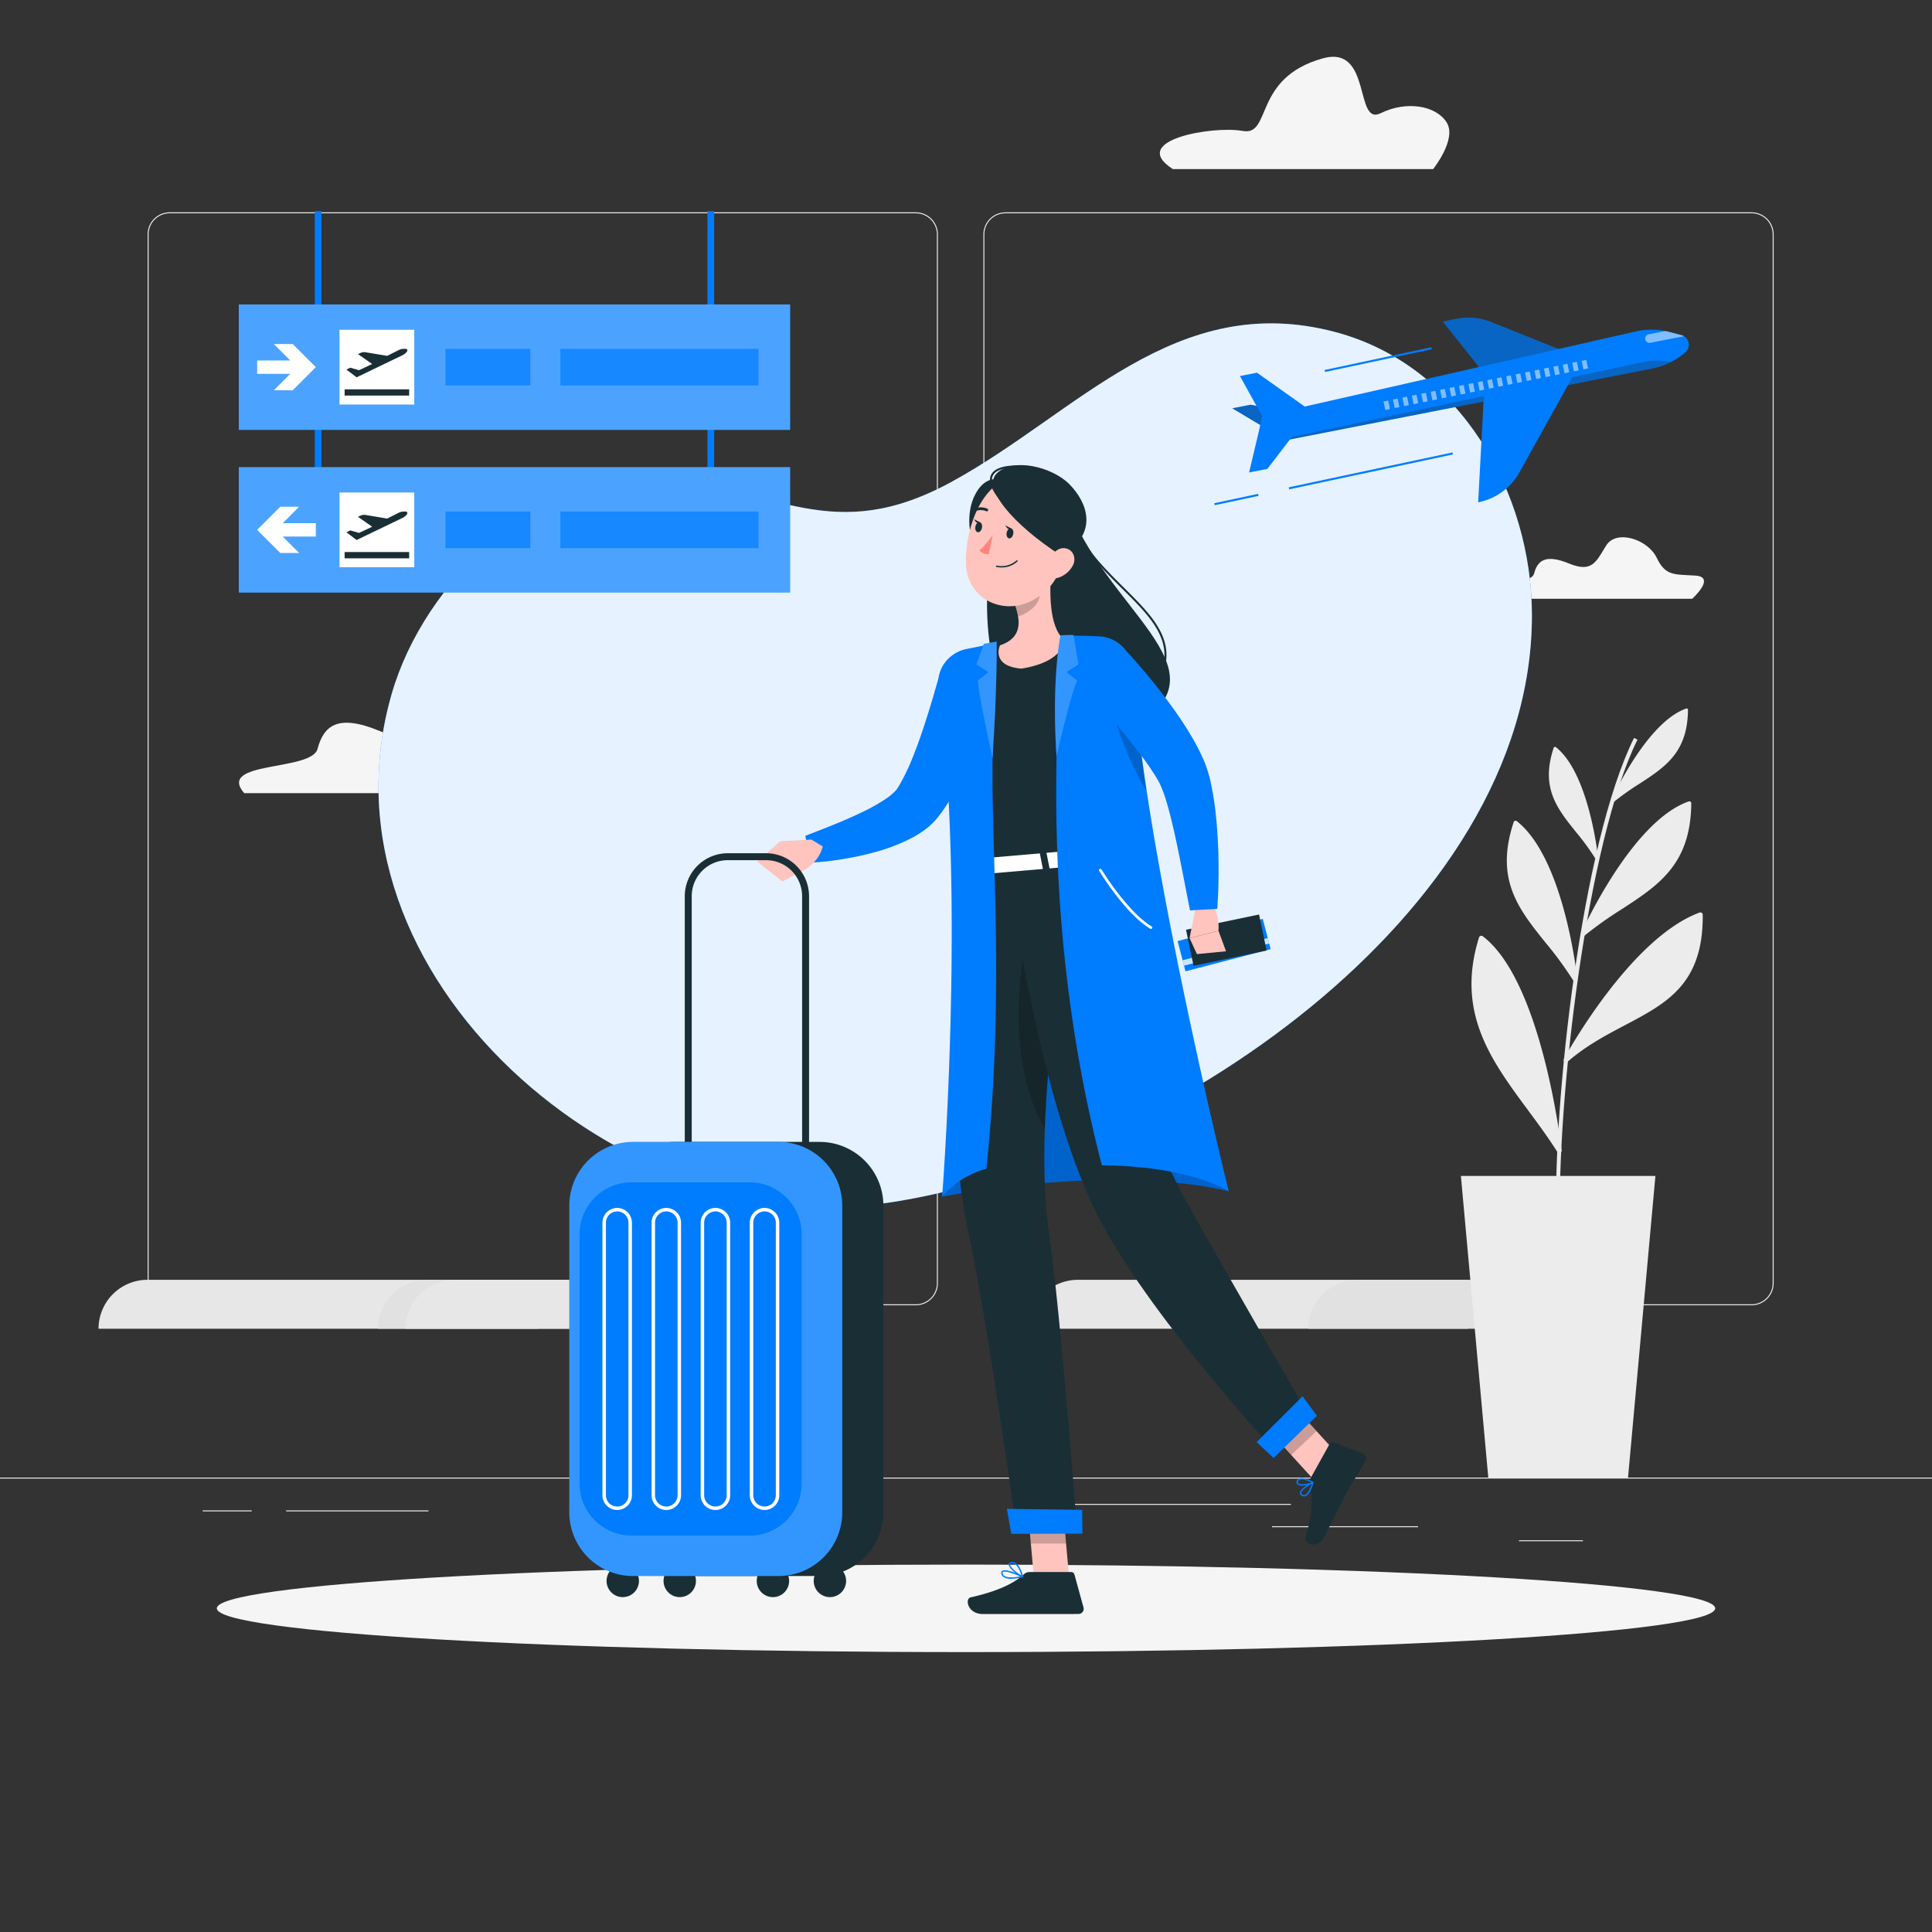 <svg xmlns="http://www.w3.org/2000/svg" xmlns:xlink="http://www.w3.org/1999/xlink" width="604" height="604" viewBox="0 0 604 604"><rect x="0" y="0" width="604" height="604" fill="#333333" stroke="none"/><defs><style>.a{fill:#ececec;}.b{clip-path:url(#a);}.c{fill:#e7e7e7;}.d{fill:#e1e1e1;}.e{fill:#f5f5f5;}.f{fill:#007cff;}.g{opacity:0.9;clip-path:url(#c);}.h{fill:#fff;}.i,.m,.p,.q,.r{opacity:0.3;}.i{clip-path:url(#f);}.j,.k,.n,.o{opacity:0.7;}.j{clip-path:url(#h);}.k{clip-path:url(#i);}.l{fill:#1a2e35;}.m{clip-path:url(#k);}.n{clip-path:url(#l);}.o{clip-path:url(#m);}.p{clip-path:url(#o);}.q{clip-path:url(#p);}.r{clip-path:url(#q);}.s,.t{opacity:0.5;}.s{clip-path:url(#r);}.t{clip-path:url(#s);}.ab,.ad,.ae,.af,.u,.w,.x,.y,.z{opacity:0.2;}.u{clip-path:url(#u);}.v{fill:#ffc4be;}.w{clip-path:url(#v);}.x{clip-path:url(#w);}.y{clip-path:url(#x);}.z{clip-path:url(#y);}.aa{fill:#ff857f;}.ab{clip-path:url(#z);}.ac{opacity:0.8;clip-path:url(#aa);}.ad{clip-path:url(#ab);}.ae{clip-path:url(#ac);}.af{clip-path:url(#ad);}</style><clipPath id="a"><path d="M0-666.665H604v604H0Z" transform="translate(0 666.665)"/></clipPath><clipPath id="c"><path d="M130.606-555.083H491.2v276.072h-360.6Z" transform="translate(-130.606 555.083)"/></clipPath><clipPath id="f"><path d="M82.4-561.613H254.758V-522.4H82.4Z" transform="translate(-82.396 561.613)"/></clipPath><clipPath id="h"><path d="M193.349-546.295h61.958v11.454H193.349Z" transform="translate(-193.349 546.295)"/></clipPath><clipPath id="i"><path d="M153.714-546.295H180.25v11.454H153.714Z" transform="translate(-153.714 546.295)"/></clipPath><clipPath id="k"><path d="M82.4-505.468H254.758v39.21H82.4Z" transform="translate(-82.396 505.468)"/></clipPath><clipPath id="l"><path d="M193.349-490.149h61.958V-478.7H193.349Z" transform="translate(-193.349 490.149)"/></clipPath><clipPath id="m"><path d="M153.714-490.149H180.25V-478.7H153.714Z" transform="translate(-153.714 490.149)"/></clipPath><clipPath id="o"><path d="M425.208-527.011h20.936v6.99H425.208Z" transform="translate(-425.208 527.011)"/></clipPath><clipPath id="p"><path d="M497.848-557.059H536.08v16.221H497.848Z" transform="translate(-497.848 557.059)"/></clipPath><clipPath id="q"><path d="M437.468-542.216H563.542v25.756H437.468Z" transform="translate(-437.468 542.216)"/></clipPath><clipPath id="r"><path d="M477.4-542.483h63.947v15.665H477.4Z" transform="translate(-477.402 542.483)"/></clipPath><clipPath id="s"><path d="M567.689-552.431h12.14v3.7h-12.14Z" transform="translate(-567.689 552.431)"/></clipPath><clipPath id="u"><path d="M325.1-355.123h89.589v91.856H325.1Z" transform="translate(-325.103 355.123)"/></clipPath><clipPath id="v"><path d="M354.431-149.49h12.177V-135.5H354.431Z" transform="translate(-354.431 149.49)"/></clipPath><clipPath id="w"><path d="M435.792-183.545h16.769v17.151H435.792Z" transform="translate(-435.792 183.545)"/></clipPath><clipPath id="x"><path d="M350.264-465.447h7.629v10.373h-7.629Z" transform="translate(-350.264 465.447)"/></clipPath><clipPath id="y"><path d="M351.548-352.294h13.528V-284.1H351.548Z" transform="translate(-351.548 352.294)"/></clipPath><clipPath id="z"><path d="M382.674-425.9h11.78v29.113h-11.78Z" transform="translate(-382.674 425.904)"/></clipPath><clipPath id="aa"><path d="M408.078-342.975h27.06v8.631h-27.06Z" transform="translate(-408.078 342.975)"/></clipPath><clipPath id="ab"><path d="M364.031-447.578h7.359v38.1h-7.359Z" transform="translate(-364.031 447.578)"/></clipPath><clipPath id="ac"><path d="M336.932-445.272h6.331v36.491h-6.331Z" transform="translate(-336.932 445.272)"/></clipPath><clipPath id="ad"><path d="M196.452-272.63h85.322v135.712H196.452Z" transform="translate(-196.452 272.63)"/></clipPath></defs><g transform="translate(0 666.665)"><path class="a" d="M0-156.5H604v-.3H0Z" transform="translate(0 -47.926)"/><path class="a" d="M524.14-134.871h20.006v-.3H524.14Z" transform="translate(-49.268 -49.959)"/><path class="a" d="M438.923-139.716h45.671v-.3H438.923Z" transform="translate(-41.258 -49.504)"/><path class="a" d="M353.332-147.42h83.45v-.3h-83.45Z" transform="translate(-33.212 -48.779)"/><path class="a" d="M69.945-145.179H85.278v-.3H69.945Z" transform="translate(-6.575 -48.99)"/><path class="a" d="M98.741-145.179h44.494v-.3H98.741Z" transform="translate(-9.281 -48.99)"/><path class="a" d="M203.11-139.55h71.911v-.3H203.11Z" transform="translate(-19.092 -49.519)"/><g transform="translate(0 -666.665)"><g class="b"><g transform="translate(46.154 66.383)"><path class="a" d="M-.715-.031A6.6,6.6,0,0,0-7.309,6.562V334.451a6.6,6.6,0,0,0,6.593,6.593H232.548a6.6,6.6,0,0,0,6.592-6.593V6.562a6.6,6.6,0,0,0-6.592-6.593ZM232.548,341.346H-.715a6.9,6.9,0,0,1-6.9-6.9V6.562a6.9,6.9,0,0,1,6.9-6.9H232.548a6.9,6.9,0,0,1,6.894,6.9V334.451a6.9,6.9,0,0,1-6.894,6.9" transform="translate(7.611 0.333)"/></g><g transform="translate(307.442 66.383)"><path class="a" d="M-.715-.031A6.6,6.6,0,0,0-7.307,6.562V334.451a6.6,6.6,0,0,0,6.592,6.593H232.548a6.6,6.6,0,0,0,6.593-6.593V6.562a6.6,6.6,0,0,0-6.593-6.593ZM232.548,341.346H-.715a6.9,6.9,0,0,1-6.894-6.9V6.562A6.9,6.9,0,0,1-.715-.333H232.548a6.9,6.9,0,0,1,6.9,6.9V334.451a6.9,6.9,0,0,1-6.9,6.9" transform="translate(7.609 0.333)"/></g><g transform="translate(30.804 400.109)"><path class="c" d="M-14.246-1.588h-137.31a15.3,15.3,0,0,1,15.3-15.3H-14.246Z" transform="translate(151.556 16.889)"/></g><g transform="translate(118.183 400.109)"><path class="d" d="M-6.225-1.588h-60a15.3,15.3,0,0,1,15.3-15.3h44.7Z" transform="translate(66.223 16.889)"/></g><g transform="translate(126.743 400.109)"><path class="c" d="M-14.246-1.588h-137.31a15.3,15.3,0,0,1,15.3-15.3H-14.246Z" transform="translate(151.556 16.889)"/></g><g transform="translate(214.122 400.109)"><path class="d" d="M-6.225-1.588h-60a15.3,15.3,0,0,1,15.3-15.3h44.7Z" transform="translate(66.223 16.889)"/></g><g transform="translate(321.678 400.109)"><path class="c" d="M-14.246-1.588h-137.31a15.3,15.3,0,0,1,15.3-15.3H-14.246Z" transform="translate(151.556 16.889)"/></g><g transform="translate(409.057 400.109)"><path class="d" d="M-6.225-1.588h-60a15.3,15.3,0,0,1,15.3-15.3h44.7Z" transform="translate(66.223 16.889)"/></g><g transform="translate(456.72 367.635)"><path class="a" d="M-6.309,0H-67.12l8.561,94.3h43.69Z" transform="translate(67.12)"/></g><g transform="translate(486.43 230.7)"><path class="a" d="M-.01-15.838C-1.127-54.849,8-135.632,24.315-168.494l1.081.538C9.735-136.4.071-55.21,1.2-15.872Z" transform="translate(0.101 168.494)"/></g><g transform="translate(471.698 257.181)"><path class="a" d="M-2.164-5.121S-6.154-42.89-20.919-54.48c-7.92,23.846,8.294,32.069,18.754,49.359" transform="translate(23.025 54.48)"/></g><g transform="translate(471.08 256.577)"><path class="a" d="M-.314-.17C-5.547,16.565,1.544,25.4,9.733,35.605c2.5,3.12,5.078,6.329,7.458,9.929-1.22-8.641-5.879-35.7-17.505-45.7M18.137,48.763a.6.6,0,0,1-.516-.291,111.257,111.257,0,0,0-8.829-12.11C.244,25.712-7.136,16.515-1.19-1.391a.606.606,0,0,1,.4-.388.606.606,0,0,1,.547.1c14.8,11.613,18.818,48.217,18.981,49.77a.6.6,0,0,1-.407.637.594.594,0,0,1-.193.031" transform="translate(3.341 1.804)"/></g><g transform="translate(494.754 251.12)"><path class="a" d="M0-4.265S15.663-39.189,33.383-45.377C33.162-20.252,15.491-17.242,0-4.265" transform="translate(0 45.377)"/></g><g transform="translate(494.15 250.515)"><path class="a" d="M-3.462-.154c-14.275,5.733-27.255,30.3-31.079,38.1,3.3-2.563,6.634-4.737,9.881-6.851,11.114-7.237,20.737-13.5,21.2-31.25M-36.225,40.685a.611.611,0,0,1-.365-.122.605.605,0,0,1-.186-.73C-36.132,38.4-20.8,4.6-3.041-1.6a.6.6,0,0,1,.551.08.607.607,0,0,1,.252.5C-2.406,18.046-12.414,24.563-24,32.108a118.788,118.788,0,0,0-11.836,8.435.6.6,0,0,1-.388.141" transform="translate(36.829 1.636)"/></g><g transform="translate(460.793 293.285)"><path class="a" d="M-2.768-6.891S-8.82-59.444-27.149-73.314c-9.178,29.368,11.2,45.48,24.381,66.423" transform="translate(29.449 73.314)"/></g><g transform="translate(460.032 292.546)"><path class="a" d="M-.358-.207C-6.809,21.9,3.836,36.288,15.1,51.507c2.466,3.333,5,6.755,7.364,10.291C20.812,50.381,14.3,12.119-.358-.207M23.629,65.7A.741.741,0,0,1,23,65.351c-2.817-4.477-6.01-8.792-9.1-12.964C2.241,36.621-8.776,21.73-1.457-1.687a.735.735,0,0,1,.48-.483A.74.74,0,0,1-.3-2.057c18.369,13.9,24.42,64.769,24.669,66.929a.74.74,0,0,1-.489.782.761.761,0,0,1-.246.042" transform="translate(3.814 2.206)"/></g><g transform="translate(489.587 285.987)"><path class="a" d="M0-4.709S20.436-42.137,42-50.1C42.272-19.331,18.685-20.934,0-4.709" transform="translate(0 50.099)"/></g><g transform="translate(488.847 285.247)"><path class="a" d="M-4.357-.189c-16.858,6.958-33.067,31.975-38.6,41.207A106.7,106.7,0,0,1-27.9,31.949C-15.39,25.356-4.559,19.645-4.357-.189M-45.615,44.857a.734.734,0,0,1-.464-.164.741.741,0,0,1-.186-.93C-45.426,42.224-25.448,6-3.873-1.966a.738.738,0,0,1,.675.085.738.738,0,0,1,.32.6c.192,21.61-11.172,27.6-24.329,34.537-5.975,3.149-12.154,6.407-17.924,11.418a.743.743,0,0,1-.484.181" transform="translate(46.355 2.012)"/></g><g transform="translate(484.659 233.903)"><path class="a" d="M-1.51-3.572S-4.293-29.921-14.594-38.005C-20.118-21.37-8.807-15.634-1.51-3.572" transform="translate(16.063 38.005)"/></g><g transform="translate(484.228 233.481)"><path class="a" d="M-.219-.118C-3.87,11.556,1.077,17.72,6.79,24.839c1.747,2.176,3.543,4.414,5.2,6.925C11.142,25.736,7.891,6.859-.219-.118M12.653,34.017a.424.424,0,0,1-.361-.2,77.45,77.45,0,0,0-6.16-8.449C.171,17.936-4.979,11.521-.83-.97a.422.422,0,0,1,.279-.271.418.418,0,0,1,.382.071c10.32,8.1,13.127,33.638,13.241,34.722a.42.42,0,0,1-.284.443.432.432,0,0,1-.134.022" transform="translate(2.331 1.259)"/></g><g transform="translate(504.004 221.912)"><path class="a" d="M0-2.976s10.926-24.363,23.288-28.68C23.133-14.129,10.807-12.028,0-2.976" transform="translate(0 31.656)"/></g><g transform="translate(503.582 221.491)"><path class="a" d="M-2.415-.107c-9.959,4-19.014,21.14-21.681,26.578,2.3-1.787,4.628-3.3,6.893-4.779,7.753-5.048,14.465-9.42,14.788-21.8M-25.272,28.382a.419.419,0,0,1-.254-.085.42.42,0,0,1-.13-.509c.449-1,11.144-24.578,23.533-28.906a.429.429,0,0,1,.385.054.425.425,0,0,1,.175.347c-.117,13.3-7.1,17.851-15.181,23.115A82.886,82.886,0,0,0-25,28.284a.421.421,0,0,1-.271.1" transform="translate(25.693 1.14)"/></g><g transform="translate(74.738 213.982)"><path class="e" d="M-11.8-2.2C-23.287-3-28.254-1.662-33.22-12S-55.5-27.866-61.142-18.858-68.793-3.584-81.814-8.932s-17.315-1.456-19.2,5.659-31.68,3.684-22.954,13.856H-13.622S-.318-1.393-11.8-2.2" transform="translate(125.56 23.39)"/></g><g transform="translate(465.709 167.962)"><path class="e" d="M-6.678-1.244c-6.5-.455-9.308.3-12.119-5.544s-12.607-8.978-15.8-3.883-4.328,8.642-11.7,5.617-9.8-.824-10.86,3.2S-75.073.233-70.138,5.988H-7.707S-.18-.789-6.678-1.244" transform="translate(71.04 13.234)"/></g><g transform="translate(362.602 17.753)"><path class="e" d="M-9.306-2.133c-3.223-5.237-12.436-6.983-20.681-2.91s-2.629-21.444-18.04-17.167C-70.044-16.1-63.912,2.16-73.086.484S-109.148,3.3-94.931,12.415h81.362S-6.084,3.1-9.306-2.133" transform="translate(99 22.696)"/></g></g></g><g transform="translate(0 -666.665)"><g class="b"><g transform="translate(118.329 101.093)"><path class="f" d="M-18.6-5.134c39.14-21.408,69.942-60.151,120.045-46.719,38.811,10.4,61.313,50.2,61.279,88.6-.083,94.13-117.427,171.037-200.933,183.5-82.165,12.259-181.222-70.2-155.526-159.072,10.193-35.252,45.9-69.481,84.457-66.979,35.442,2.3,53.083,21.241,90.677.679" transform="translate(197.874 54.618)"/></g><g transform="translate(118.329 101.094)"><g class="g"><g transform="translate(0 0)"><path class="h" d="M-18.6-5.134c39.14-21.408,69.942-60.151,120.045-46.719,38.811,10.4,61.313,50.2,61.279,88.6-.083,94.13-117.427,171.037-200.933,183.5-82.165,12.259-181.222-70.2-155.526-159.072,10.193-35.252,45.9-69.481,84.457-66.979,35.442,2.3,53.083,21.241,90.677.679" transform="translate(197.874 54.618)"/></g></g></g></g></g><g transform="translate(0 -666.665)"><g class="b"><g transform="translate(67.782 489.137)"><path class="e" d="M-48.6-1.419c0,7.555-104.863,13.679-234.218,13.679S-517.036,6.136-517.036-1.419-412.173-15.1-282.818-15.1-48.6-8.973-48.6-1.419" transform="translate(517.036 15.097)"/></g></g></g><path class="f" d="M108.618-581.046h2.09v-85.62h-2.09Z" transform="translate(-10.21 66.013)"/><path class="f" d="M244.113-581.046H246.2v-85.62h-2.089Z" transform="translate(-22.946 66.013)"/><path class="f" d="M254.758-522.4H82.4v-39.211H254.758Z" transform="translate(-7.745 -9.875)"/><g transform="translate(0 -666.665)"><g class="b"><g transform="translate(74.651 95.177)"><g class="i"><path class="h" d="M254.758-522.4H82.4v-39.211H254.758Z" transform="translate(-82.396 561.613)"/></g></g></g></g><g transform="translate(80.397 -559.109)"><path class="h" d="M-1.6-.443-5.869-4.716h-5.9L-6.633.424H-16.987V4.6H-6.629l-5.145,5.138h5.9L-1.6,5.461,1.351,2.5Z" transform="translate(16.987 4.716)"/></g><g transform="translate(0 -666.665)"><g class="b"><g transform="translate(175.174 109.056)"><g class="j"><path class="f" d="M255.307-534.84H193.349v-11.453h61.958Z" transform="translate(-193.349 546.294)"/></g></g><g transform="translate(139.265 109.056)"><g class="k"><path class="f" d="M180.25-534.84H153.714v-11.453H180.25Z" transform="translate(-153.714 546.294)"/></g></g></g></g><path class="h" d="M140.524-529.5H117.153v-23.371h23.371Z" transform="translate(-11.012 -10.696)"/><g transform="translate(0 -666.665)"><g class="b"><g transform="translate(108.297 109.057)"><path class="l" d="M-1.927,0H-2.51c-.072,0-.146,0-.219.006h-.019A3.642,3.642,0,0,0-4.136.38L-7.751,2.194l-6.794-1.132a3.008,3.008,0,0,0-1.684.273l-.644.31,4.429,3.1-4.118,1.935-2.725-.786-1.213.585,3.194,2.42L-10.6,5.668l3.847-1.852,3.822-1.839a3.66,3.66,0,0,0,.794-.521l.046-.04h0A3.6,3.6,0,0,0-1.521.775.5.5,0,0,0-1.927,0" transform="translate(20.5 0.001)"/></g><path class="l" d="M139.093-530.362H118.917v-1.963h20.176Z" transform="translate(-11.178 654.037)"/><path class="f" d="M254.758-466.258H82.4v-39.21H254.758Z" transform="translate(-7.745 651.513)"/><g transform="translate(74.651 146.045)"><g class="m"><path class="h" d="M254.758-466.258H82.4v-39.21H254.758Z" transform="translate(-82.396 505.468)"/></g></g><g transform="translate(80.397 158.423)"><path class="h" d="M-.306-.443,3.967-4.716h5.9L4.732.424H15.085V4.6H4.727L9.872,9.734h-5.9L-.306,5.461-3.252,2.5Z" transform="translate(3.252 4.716)"/></g><g transform="translate(175.174 159.923)"><g class="n"><path class="f" d="M255.307-478.7H193.349v-11.453h61.958Z" transform="translate(-193.349 490.149)"/></g></g><g transform="translate(139.265 159.923)"><g class="o"><path class="f" d="M180.25-478.7H153.714v-11.453H180.25Z" transform="translate(-153.714 490.149)"/></g></g><path class="h" d="M140.524-473.356H117.153v-23.371h23.371Z" transform="translate(-11.012 650.691)"/><g transform="translate(108.297 159.924)"><path class="l" d="M-1.927,0H-2.51c-.072,0-.146,0-.219.006h-.019A3.642,3.642,0,0,0-4.136.38L-7.751,2.194l-6.794-1.132a3.008,3.008,0,0,0-1.684.273l-.644.31,4.429,3.1-4.118,1.935-2.725-.786-1.213.585,3.194,2.42L-10.6,5.668l3.847-1.852,3.822-1.839a3.66,3.66,0,0,0,.794-.521l.046-.04h0A3.6,3.6,0,0,0-1.521.775.5.5,0,0,0-1.927,0" transform="translate(20.5 0.001)"/></g><path class="l" d="M139.093-474.219H118.917v-1.963h20.176Z" transform="translate(-11.178 648.76)"/></g></g><g transform="translate(385.24 -540.138)"><path class="f" d="M-1.019-.725l-9.822-5.87,5.716-1.12L10.093-4.7Z" transform="translate(10.841 7.715)"/></g><g transform="translate(0 -666.665)"><g class="b"><g transform="translate(385.24 126.527)"><g class="p"><g transform="translate(0.001 0)"><path class="l" d="M-1.019-.725l-9.822-5.87,5.716-1.12L10.093-4.7Z" transform="translate(10.841 7.715)"/></g></g></g><g transform="translate(451.052 99.304)"><path class="f" d="M-1.24-1.683l-11.956-15,4.421-.866A18.954,18.954,0,0,1,1.919-16.543L25.036-7.27Z" transform="translate(13.196 17.904)"/></g><g transform="translate(451.051 99.304)"><g class="q"><g transform="translate(0.001 0)"><path class="l" d="M-1.24-1.683l-11.956-15,4.421-.866A18.954,18.954,0,0,1,1.919-16.543L25.036-7.27Z" transform="translate(13.196 17.904)"/></g></g></g><g transform="translate(393.478 103.08)"><path class="f" d="M-13.713-.175l-3.549-.935a22.717,22.717,0,0,0-10.523-.25L-144.78,25.172l-1.108,5.043,4.566,3.257,118.37-23.179a22.716,22.716,0,0,0,10.481-5.1,3.114,3.114,0,0,0-1.242-5.37" transform="translate(145.888 1.859)"/></g><g transform="translate(402.899 141.444)"><path class="f" d="M-.014-1.2l-.132-.622L51.068-12.729l.132.622Z" transform="translate(0.145 12.729)"/></g><g transform="translate(414.113 108.558)"><path class="f" d="M-.014-.8l-.132-.622L33.235-8.536l.133.621Z" transform="translate(0.145 8.536)"/></g><g transform="translate(379.61 154.393)"><path class="f" d="M-.014-.368-.145-.99,13.576-3.913l.133.622Z" transform="translate(0.145 3.913)"/></g><g transform="translate(396.347 112.751)"><g class="r"><g transform="translate(0.001 0.001)"><path class="l" d="M-12.152-.052-127.779,24.579a4.9,4.9,0,0,0-1.5.581,5.239,5.239,0,0,0,1.7-.056L-9.219,1.928A22.776,22.776,0,0,0-3.643.063l.436-.215a22.643,22.643,0,0,0-8.945.1" transform="translate(129.281 0.549)"/></g></g></g><g transform="translate(390.507 132.996)"><path class="f" d="M-.308-.224-3.28,12.326l5.716-1.12L12.842-2.383Z" transform="translate(3.28 2.383)"/></g><g transform="translate(387.645 116.516)"><path class="f" d="M-.72-1.41-7.661-13.962l5.335-1.044L13.041-4.1Z" transform="translate(7.661 15.005)"/></g><g transform="translate(462.119 115.135)"><path class="f" d="M-.2-.59-2.127,35.626A18.948,18.948,0,0,0,10.8,26.232L28.855-6.28Z" transform="translate(2.127 6.28)"/></g><g transform="translate(432.527 112.51)"><g class="s"><g transform="translate(0 12.698)"><path class="h" d="M-.152,0-1.613.3l.547,2.668L.4,2.667Z" transform="translate(1.613)"/></g><g transform="translate(2.951 12.093)"><path class="h" d="M-.152,0l-1.46.3.546,2.668L.4,2.667Z" transform="translate(1.612)"/></g><g transform="translate(5.899 11.489)"><path class="h" d="M-.152,0-1.613.3l.547,2.668L.4,2.667Z" transform="translate(1.613)"/></g><g transform="translate(8.848 10.884)"><path class="h" d="M-.152,0-1.613.3l.547,2.668L.4,2.667Z" transform="translate(1.613)"/></g><g transform="translate(11.799 10.28)"><path class="h" d="M-.152,0l-1.46.3.546,2.668L.4,2.667Z" transform="translate(1.612)"/></g><g transform="translate(14.748 9.675)"><path class="h" d="M-.152,0-1.613.3l.547,2.668L.4,2.667Z" transform="translate(1.613)"/></g><g transform="translate(17.697 9.07)"><path class="h" d="M-.152,0-1.613.3l.547,2.668L.4,2.667Z" transform="translate(1.613)"/></g><g transform="translate(20.647 8.466)"><path class="h" d="M-.152,0l-1.46.3.546,2.667L.4,2.667Z" transform="translate(1.612)"/></g><g transform="translate(23.596 7.861)"><path class="h" d="M-.152,0-1.613.3l.547,2.667L.4,2.667Z" transform="translate(1.613)"/></g><g transform="translate(26.545 7.256)"><path class="h" d="M-.152,0-1.613.3l.547,2.667L.4,2.667Z" transform="translate(1.613)"/></g><g transform="translate(29.494 6.651)"><path class="h" d="M-.152,0-1.613.3l.547,2.668L.4,2.667Z" transform="translate(1.613)"/></g><g transform="translate(32.444 6.047)"><path class="h" d="M-.152,0-1.613.3l.547,2.668L.4,2.667Z" transform="translate(1.613)"/></g><g transform="translate(35.393 5.442)"><path class="h" d="M-.152,0-1.613.3l.547,2.668L.4,2.667Z" transform="translate(1.613)"/></g><g transform="translate(38.342 4.838)"><path class="h" d="M-.152,0-1.613.3l.547,2.668L.4,2.667Z" transform="translate(1.613)"/></g><g transform="translate(41.292 4.233)"><path class="h" d="M-.152,0-1.613.3l.547,2.668L.4,2.667Z" transform="translate(1.613)"/></g><g transform="translate(44.241 3.628)"><path class="h" d="M-.152,0-1.613.3l.547,2.667L.4,2.667Z" transform="translate(1.613)"/></g><g transform="translate(47.191 3.024)"><path class="h" d="M-.152,0-1.613.3l.547,2.667L.4,2.667Z" transform="translate(1.613)"/></g><g transform="translate(50.14 2.419)"><path class="h" d="M-.152,0-1.613.3l.547,2.667L.4,2.667Z" transform="translate(1.613)"/></g><g transform="translate(53.09 1.814)"><path class="h" d="M-.152,0-1.613.3l.547,2.668L.4,2.667Z" transform="translate(1.613)"/></g><g transform="translate(56.039 1.209)"><path class="h" d="M-.152,0-1.613.3l.547,2.668L.4,2.667Z" transform="translate(1.613)"/></g><g transform="translate(58.989 0.605)"><path class="h" d="M-.152,0l-1.46.3.546,2.668L.4,2.667Z" transform="translate(1.612)"/></g><g transform="translate(61.938 0)"><path class="h" d="M-.152,0-1.613.3l.547,2.668L.4,2.667Z" transform="translate(1.613)"/></g></g></g><g transform="translate(514.328 103.497)"><g class="t"><g transform="translate(0.001 -0.001)"><path class="h" d="M-1.175-.132l-3.554-.937c-.476-.123-.958-.238-1.447-.333L-11.413-.377A1.348,1.348,0,0,0-12.475,1.2a1.355,1.355,0,0,0,1.581,1.071L-.361.212a3,3,0,0,0-.814-.344" transform="translate(12.5 1.403)"/></g></g></g></g></g><g transform="translate(0 -666.665)"><g class="b"><g transform="translate(308.58 156.963)"><path class="l" d="M-2.833-.621C11.94,31.306,48.153,48.679,10.4,66.323s-41.48-30.687-40.38-45.41S-10.815-17.874-2.833-.621" transform="translate(30.136 6.607)"/></g><g transform="translate(310.956 156.93)"><path class="l" d="M-5.5-5.333a.3.3,0,0,1-.064-.007.308.308,0,0,1-.237-.365C-3.852-14.888-10.7-21.682-18.621-29.55c-5.907-5.865-12.6-12.511-16.135-21.051-1.732-4.186-4.071-6-6.942-5.413-7.719,1.6-16.4,19.321-16.244,29.681a.309.309,0,0,1-.3.313.313.313,0,0,1-.313-.3c-.162-10.562,8.786-28.649,16.736-30.293,2.2-.458,5.316.178,7.636,5.781,3.486,8.425,10.134,15.025,16,20.848C-10.135-21.993-3.18-15.088-5.2-5.577a.307.307,0,0,1-.3.244" transform="translate(58.561 56.736)"/></g><g transform="translate(303.022 149.774)"><path class="l" d="M-.439-2.516C3.276,0,9.653-9.7,12.719-22.408c-7.67-6.321-12.329-5.339-15.4.19C-6.259-15.772-4.691-5.4-.439-2.516" transform="translate(4.665 26.768)"/></g><g transform="translate(294.545 282.257)"><path class="f" d="M0-9.53s51.839-10.559,89.589-1.718c-11.08-16.6-58.055-90.139-58.055-90.139L9.2-74.831Z" transform="translate(0 101.386)"/></g><g transform="translate(294.544 282.258)"><g class="u"><g transform="translate(0.001 0)"><path d="M0-9.53s51.839-10.559,89.589-1.718c-11.08-16.6-58.055-90.139-58.055-90.139L9.2-74.831Z" transform="translate(0 101.386)"/></g></g></g><g transform="translate(251.763 210.142)"><path class="f" d="M-6.113-.423c-.806,3.548-1.712,6.766-2.741,10.1q-1.531,4.952-3.407,9.84c-1.266,3.26-2.621,6.515-4.229,9.746a66.728,66.728,0,0,1-5.674,9.7q-.422.605-.9,1.216c-.323.413-.575.768-1.084,1.34a15.648,15.648,0,0,1-1.37,1.44,16.964,16.964,0,0,1-1.376,1.212,31.477,31.477,0,0,1-5.415,3.444,57.958,57.958,0,0,1-10.432,4,95.167,95.167,0,0,1-10.295,2.277,90.685,90.685,0,0,1-10.38,1.15l-1.614-8.382c5.971-2.3,12.125-4.653,17.681-7.359a57.819,57.819,0,0,0,7.665-4.32,18.074,18.074,0,0,0,2.73-2.279,3.7,3.7,0,0,0,.437-.5,1.992,1.992,0,0,0,.29-.416l.413-.652c.17-.263.338-.545.5-.842a67.54,67.54,0,0,0,3.738-7.853c1.134-2.824,2.217-5.759,3.214-8.748S-26.4,7.662-25.483,4.6c.9-3.027,1.816-6.2,2.626-9.1Z" transform="translate(65.031 4.5)"/></g><g transform="translate(243.92 262.48)"><path class="v" d="M-1.012,0l-9.752.506,5.53,10S1.008,8.283,2.54,2.153Z" transform="translate(10.764)"/></g><g transform="translate(236.73 262.986)"><path class="v" d="M0-.662,7.891,5.543l4.83-2.59-5.53-10Z" transform="translate(0 7.047)"/></g><g transform="translate(321.112 468.557)"><path class="v" d="M-1.367-2.608-12.289-1.577l-2.249-25.141,10.923-1.032Z" transform="translate(14.539 27.749)"/></g><g transform="translate(394.826 437.704)"><path class="v" d="M-2.6-1.953-10.533,5.5-27.661-13.328l7.933-7.45Z" transform="translate(27.661 20.777)"/></g><g transform="translate(408.078 450.841)"><path class="l" d="M-.177-1.162,5.785-11.9a.866.866,0,0,1,1.078-.4L16.04-8.811a1.757,1.757,0,0,1,.849,2.476C14.746-2.625,13.525-.942,10.9,3.781,9.289,6.687,6.149,13.352,3.921,17.365c-2.178,3.926-6.314,2.025-5.746.155C.722,9.132.244,4.464-.476.762a2.856,2.856,0,0,1,.3-1.924" transform="translate(1.878 12.363)"/></g><g transform="translate(302.547 491.466)"><path class="l" d="M-2.009,0H10.964a1.076,1.076,0,0,1,1.024.789l2.821,10.263a1.613,1.613,0,0,1-1.582,2.054c-4.571.041-6.738.022-12.444.022H-16.654c-4.74,0-5.732-4.793-3.77-5.226C-11.63,5.954-6.56,3.271-3.846.71A2.665,2.665,0,0,1-2.009,0" transform="translate(21.374)"/></g><g transform="translate(321.115 468.561)"><g class="w"><g transform="translate(0 0)"><path d="M0-.107,1.157,12.852H12.177L10.926-1.14Z" transform="translate(0 1.14)"/></g></g></g><g transform="translate(394.829 437.708)"><g transform="translate(0 0)"><g class="x"><g transform="translate(0.001 0)"><path d="M-.823,0-8.76,7.452l8.832,9.7L8.009,9.7Z" transform="translate(8.76)"/></g></g></g></g><g transform="translate(293.678 199.955)"><path class="l" d="M0-1.524C.72,6.687,3.452,22.983,11.613,55.284L55.86,51.457c-2.126-16.585-3.125-27.325,1.009-58.624a7.818,7.818,0,0,0-7.289-8.844c-3.143-.174-6.859-.272-10.593-.129A141.275,141.275,0,0,0,18.9-14.4c-4.008.718-8.31,1.766-11.75,2.677A9.661,9.661,0,0,0,0-1.524" transform="translate(0.042 16.209)"/></g><g transform="translate(312.176 177.573)"><path class="v" d="M-1.72,0c-.708,6.574-.948,18.528,3.948,22.451,0,0,.39,6.791-13.405,9.01-9.683-.825-6.686-7.272-6.686-7.272,7.06-2.345,6.411-7.677,4.721-12.591Z" transform="translate(18.302)"/></g><g transform="translate(317.34 182.304)"><g class="y"><g transform="translate(0 0)"><path d="M-.7,0-7.463,6.86a20.809,20.809,0,0,1,.928,3.512C-3.816,9.736.121,6.91.165,4A11.644,11.644,0,0,0-.7,0" transform="translate(7.463)"/></g></g></g><g transform="translate(301.961 148.583)"><path class="v" d="M-3.38-1.942c-2.742,10.5-3.678,15-10.119,19.4-9.688,6.619-21.986.954-22.436-10.154-.406-10,4.147-25.49,15.383-27.675A14.8,14.8,0,0,1-3.38-1.942" transform="translate(35.961 20.66)"/></g><g transform="translate(310.455 145.404)"><path class="l" d="M-.116-.273C-4.573,4.206,4.742,15.52,20.2,25.5c11.968-7.249,7.866-16.96,2.393-22.465C17.225-2.358,4.987-5.4-.116-.273" transform="translate(1.233 2.905)"/></g><g transform="translate(309.497 145.514)"><path class="l" d="M-.648-1.469A.307.307,0,0,1-.865-1.56c-4.929-4.919-6.849-8.652-5.708-11.092,1.68-3.59,9.261-2.943,9.581-2.914a.307.307,0,0,1,.279.333.305.305,0,0,1-.335.279c-.074-.006-7.47-.638-8.967,2.562-1.006,2.15.925,5.745,5.585,10.4a.306.306,0,0,1,0,.435.307.307,0,0,1-.217.091" transform="translate(6.893 15.628)"/></g><g transform="translate(327.213 171.365)"><path class="v" d="M-.85-.562A7.933,7.933,0,0,1-5.513,3.3c-2.664.8-4.049-1.567-3.356-4.11.625-2.288,2.763-5.463,5.458-5.151C-.756-5.649.331-2.847-.85-.562" transform="translate(9.046 5.977)"/></g><g transform="translate(298.728 268.646)"><path class="l" d="M-.685-.291S-13.466,65.887-3.472,112.575C3.221,143.843,11.8,207.058,11.8,207.058l18.873-.484s-4.907-66.289-8.686-92.359C15.53,69.62,31.716-3.093,31.716-3.093Z" transform="translate(7.291 3.093)"/></g><g transform="translate(318.504 284.821)"><g class="z"><g transform="translate(-0.001 0)"><path d="M-.425,0,9.012,14.883a455.606,455.606,0,0,0-5.4,53.31C-9.659,44.434-3.375,12.578-.425,0" transform="translate(4.517)"/></g></g></g><g transform="translate(314.783 471.714)"><path class="f" d="M-.143-.811l22.237-.06-.069-7.445L-1.521-8.624Z" transform="translate(1.521 8.624)"/></g><g transform="translate(315.007 267.622)"><path class="l" d="M0-.324S8.782,69.907,27.819,108.25c15.377,30.969,56.408,75.055,56.408,75.055L94.718,172.5S67,124.585,55.575,104.014c-28.021-50.445-5.121-88.938-21-107.459Z" transform="translate(0 3.445)"/></g><g transform="translate(392.861 436.511)"><path class="f" d="M-.551-2,12.987-15.2,8.5-21.311-5.861-6.981Z" transform="translate(5.861 21.311)"/></g><g transform="translate(303.746 264.693)"><path class="h" d="M-4.8-.029-2.463,3.76c.181.294-.155.639-.667.683l-46.4,4.013c-.4.035-.745-.132-.792-.381l-.742-3.926c-.052-.272.274-.534.71-.573L-5.551-.3a.809.809,0,0,1,.75.271" transform="translate(51.073 0.303)"/></g><g transform="translate(342.934 264.753)"><path class="l" d="M-.156-.6l1.2-.1c.238-.021.41-.159.381-.308L.418-6.106c-.03-.149-.249-.254-.489-.233l-1.2.1c-.239.021-.411.159-.381.308l1.007,5.1c.03.149.249.254.488.233" transform="translate(1.654 6.341)"/></g><g transform="translate(307.197 267.844)"><path class="l" d="M-.156-.6l1.2-.1c.239-.021.411-.159.382-.309L.417-6.106c-.029-.15-.249-.254-.488-.233l-1.2.1c-.239.021-.411.158-.381.308L-.644-.83c.029.15.249.255.488.234" transform="translate(1.654 6.342)"/></g><g transform="translate(325.066 266.298)"><path class="l" d="M-.156-.6l1.2-.1c.238-.022.41-.159.381-.309L.418-6.106c-.03-.15-.25-.255-.489-.234l-1.2.105c-.239.021-.411.158-.381.308l1.007,5.1c.03.15.249.255.488.234" transform="translate(1.654 6.343)"/></g><g transform="translate(314.672 165.159)"><path class="l" d="M-.217-.185C-.388.681-.984,1.293-1.55,1.181s-.887-.9-.716-1.769S-1.5-2.064-.934-1.953s.887.9.716,1.769" transform="translate(2.312 1.966)"/></g><g transform="translate(304.889 163.236)"><path class="l" d="M-.217-.185C-.388.68-.984,1.293-1.55,1.18s-.887-.9-.716-1.767S-1.5-2.064-.934-1.953s.887.9.716,1.769" transform="translate(2.312 1.966)"/></g><g transform="translate(304.547 162.339)"><path class="l" d="M-.2-.1-2.164-1.112S-1.416.721-.2-.1" transform="translate(2.164 1.112)"/></g><g transform="translate(306.175 167.175)"><path class="aa" d="M-.433,0A23.552,23.552,0,0,1-4.6,4.918,3.8,3.8,0,0,0-1.632,6.1Z" transform="translate(4.604)"/></g><g transform="translate(311.357 175.161)"><path class="l" d="M-.186-.233A7.168,7.168,0,0,0,4.745-2.109a.215.215,0,0,0,0-.3.214.214,0,0,0-.3,0A7.051,7.051,0,0,1-1.72-.816a.212.212,0,0,0-.252.169.216.216,0,0,0,.17.254A8.376,8.376,0,0,0-.186-.233" transform="translate(1.977 2.475)"/></g><g transform="translate(318.665 160.41)"><path class="l" d="M-.413-.329A.435.435,0,0,0-.189-.392.43.43,0,0,0-.044-.983,5.041,5.041,0,0,0-3.945-3.5a.433.433,0,0,0-.445.413.432.432,0,0,0,.413.447A4.185,4.185,0,0,1-.781-.537a.431.431,0,0,0,.368.208" transform="translate(4.39 3.504)"/></g><g transform="translate(303.836 158.612)"><path class="l" d="M-.045-.156A.435.435,0,0,0,.164-.211,4.217,4.217,0,0,1,3.981-.462a.43.43,0,0,0,.581-.181.432.432,0,0,0-.18-.581A5.043,5.043,0,0,0-.255-.963a.43.43,0,0,0-.167.586.431.431,0,0,0,.377.221" transform="translate(0.477 1.663)"/></g><g transform="translate(330.208 198.742)"><path class="f" d="M-.189,0S-2,11.657-1.841,30.67c.1,12.568-3.094,68.8,14.095,134.861,27.484.156,39.657,8.069,39.657,8.069S25.261,66.047,21.888,10.453A10.97,10.97,0,0,0,11.617.157C6.155-.185-.189,0-.189,0" transform="translate(2.013 0.052)"/></g><g transform="translate(343.585 271.626)"><path class="h" d="M-1.684-1.948A.422.422,0,0,1-1.9-2.007c-7.722-4.609-15.627-17.53-15.959-18.079a.419.419,0,0,1,.141-.577.421.421,0,0,1,.577.141c.08.133,8.13,13.292,15.671,17.793a.42.42,0,0,1,.145.576.42.42,0,0,1-.361.205" transform="translate(17.92 20.724)"/></g><g transform="translate(346.703 218.13)"><g class="ab"><g transform="translate(0 0)"><path d="M-.926-.812-9.851-8.641s3.9,16.889,11.78,29.113C.81,13.086-.175,5.933-.926-.812" transform="translate(9.851 8.641)"/></g></g></g><g transform="translate(293.354 200.929)"><path class="f" d="M-1.858,0s-.983,11.643-.983,41.589c0,28.894,3.567,70.517-1.921,122.92a26.666,26.666,0,0,0-13.815,8.676s7.416-95.137-1.105-159.609c-.736-5.565,3.385-10.615,8.9-11.652C-5.416.916-1.858,0-1.858,0" transform="translate(19.767)"/></g><g transform="translate(368.159 287.272)"><path class="f" d="M-3.017-.982-29.635,5.946-32.1-3.515-5.48-10.443Z" transform="translate(32.097 10.443)"/></g><g transform="translate(369.719 293.264)"><g class="ac"><g transform="translate(0 0)"><path class="h" d="M-2.808-.177-29.425,6.751l-.443-1.7L-3.251-1.88Z" transform="translate(29.868 1.88)"/></g></g></g><g transform="translate(370.784 285.894)"><path class="l" d="M-2.614-1.168l-22.838,4.78-2.356-11.26,22.837-4.78Z" transform="translate(27.808 12.428)"/></g><g transform="translate(371.896 281.796)"><path class="v" d="M-.2-.2-2.083,9.384,6.959,7.1S7.574.51,3.856-2.105Z" transform="translate(2.083 2.105)"/></g><g transform="translate(371.896 291.002)"><path class="v" d="M-.239-.755l9.093-.887L6.5-8.035-2.539-5.752Z" transform="translate(2.539 8.035)"/></g><g transform="translate(338.182 202.15)"><path class="f" d="M-1.308,0c2.65,2.737,5,5.434,7.391,8.255,2.35,2.823,4.663,5.682,6.857,8.682,2.214,2.991,4.355,6.047,6.371,9.325,1.006,1.657,2.011,3.289,2.925,5.11l.7,1.336.664,1.43.652,1.441c.216.472.439,1.087.651,1.625a42.518,42.518,0,0,1,1.684,6.1c.4,1.944.72,3.841.987,5.716.516,3.751.82,7.435,1.03,11.1A175.141,175.141,0,0,1,28.455,82l-8.525.452c-1.373-6.892-2.664-13.879-4.1-20.666-.713-3.4-1.483-6.759-2.333-10-.419-1.62-.876-3.2-1.367-4.7A37.745,37.745,0,0,0,10.563,43c-.15-.275-.238-.5-.428-.818l-.55-.945-.551-.948-.64-.978c-.819-1.293-1.783-2.632-2.718-3.96C3.755,32.692,1.618,30.047-.517,27.4c-4.3-5.258-8.955-10.559-13.4-15.644Z" transform="translate(13.915)"/></g><g transform="translate(406.365 463.241)"><path class="f" d="M-.386-.068C-.988,1.853-1.765,3.125-2.5,3.374a1.018,1.018,0,0,1-.975-.222.41.41,0,0,1-.2-.387c.069-.84,2.1-2.159,3.289-2.833m-2.4,3.92a1.347,1.347,0,0,0,.422-.07C-1.066,3.343-.216.942.176-.45A.215.215,0,0,0,.1-.676.217.217,0,0,0-.131-.7c-.4.207-3.861,2.061-3.974,3.428a.841.841,0,0,0,.371.765,1.568,1.568,0,0,0,.948.358" transform="translate(4.108 0.723)"/></g><g transform="translate(405.305 462.109)"><path class="f" d="M-.484-.14c-1.174.5-3.45.808-4.094.266-.106-.091-.211-.239-.076-.574A.881.881,0,0,1-4.1-.968c1.007-.36,2.836.445,3.617.829M-3.3.842A7.791,7.791,0,0,0,.1.045a.214.214,0,0,0,.1-.187A.22.22,0,0,0,.095-.327C-.021-.391-2.767-1.9-4.243-1.374a1.3,1.3,0,0,0-.809.765.86.86,0,0,0,.2,1.063A2.483,2.483,0,0,0-3.3.842" transform="translate(5.147 1.486)"/></g><g transform="translate(313.008 490.91)"><path class="f" d="M-.617-.2C-2.015.062-4.6.4-5.663-.4a1.144,1.144,0,0,1-.471-.9.281.281,0,0,1,.118-.285c.662-.451,3.444.523,5.4,1.383m-2.8.738A17.286,17.286,0,0,0,.123.09.216.216,0,0,0,.29-.1.213.213,0,0,0,.168-.315C-.366-.566-5.072-2.74-6.257-1.938a.706.706,0,0,0-.307.666A1.575,1.575,0,0,0-5.923-.059a4.263,4.263,0,0,0,2.5.6" transform="translate(6.566 2.115)"/></g><g transform="translate(315.338 488.3)"><path class="f" d="M-.113-.045c1.632,0,2.583,2.7,2.9,3.782C1.252,2.935-.868,1-.766.244c.007-.056.03-.225.475-.278A1.5,1.5,0,0,1-.113-.045m3.225,4.39a.214.214,0,0,0,.21-.263C3.278,3.884,2.21-.756-.343-.461c-.64.077-.815.394-.849.646C-1.352,1.368,1.615,3.75,3.032,4.33a.235.235,0,0,0,.081.016" transform="translate(1.199 0.475)"/></g><g transform="translate(314.33 164.262)"><path class="l" d="M-.2-.1-2.164-1.112S-1.416.721-.2-.1" transform="translate(2.164 1.112)"/></g><g transform="translate(329.812 198.494)"><path class="f" d="M-.565,0-3.921.086a.405.405,0,0,0-.39.324C-4.731,2.527-6.988,15.245-5.519,38.1-4.083,31.433-.569,17.328.919,14.25c-1.282-.974-3.334-2.615-3.334-2.615L1.35,9.223-.151.342A.411.411,0,0,0-.565,0" transform="translate(6.01 0)"/></g><g transform="translate(329.813 198.494)"><g class="ad"><g transform="translate(-0.001 0)"><path class="h" d="M-.565,0-3.921.086a.405.405,0,0,0-.39.324C-4.731,2.527-6.988,15.245-5.519,38.1-4.083,31.433-.569,17.328.919,14.25c-1.282-.974-3.334-2.615-3.334-2.615L1.35,9.223-.151.342A.411.411,0,0,0-.565,0" transform="translate(6.01 0)"/></g></g></g><g transform="translate(305.262 200.582)"><path class="f" d="M-.241-.072,3.736-.765s.347,11.359-1.27,36.491C1.03,29.058-1.962,15.244-2.133,11.4-.85,10.423,1.2,8.781,1.2,8.781L-2.564,6.37Z" transform="translate(2.564 0.765)"/></g><g transform="translate(305.262 200.582)"><g class="ae"><g transform="translate(0 0)"><path class="h" d="M-.241-.072,3.736-.765s.347,11.359-1.27,36.491C1.03,29.058-1.962,15.244-2.133,11.4-.85,10.423,1.2,8.781,1.2,8.781L-2.564,6.37Z" transform="translate(2.564 0.765)"/></g></g></g><g transform="translate(190.844 356.996)"><path class="l" d="M-6.789,0h-45.55A19.945,19.945,0,0,0-72.225,19.886v95.941a19.945,19.945,0,0,0,19.886,19.886h45.55A19.944,19.944,0,0,0,13.1,115.827V19.886A19.944,19.944,0,0,0-6.789,0" transform="translate(72.225)"/></g><g transform="translate(214.078 266.747)"><path class="l" d="M-2.639,0H-14.655a13.459,13.459,0,0,0-13.42,13.42V143.108a13.459,13.459,0,0,0,13.42,13.42H-2.639a13.459,13.459,0,0,0,13.42-13.42V13.42A13.459,13.459,0,0,0-2.639,0m0,2.17A11.263,11.263,0,0,1,8.611,13.42V143.108a11.262,11.262,0,0,1-11.25,11.249H-14.655A11.261,11.261,0,0,1-25.9,143.108V13.42A11.262,11.262,0,0,1-14.655,2.17H-2.639" transform="translate(28.075)"/></g><g transform="translate(254.393 489.183)"><path class="l" d="M-1.051-.525A5.063,5.063,0,0,1-6.113,4.537,5.064,5.064,0,0,1-11.177-.525,5.063,5.063,0,0,1-6.113-5.588,5.062,5.062,0,0,1-1.051-.525" transform="translate(11.177 5.588)"/></g><g transform="translate(236.578 489.183)"><path class="l" d="M-1.051-.525A5.063,5.063,0,0,1-6.113,4.537,5.064,5.064,0,0,1-11.177-.525,5.063,5.063,0,0,1-6.113-5.588,5.062,5.062,0,0,1-1.051-.525" transform="translate(11.177 5.588)"/></g><g transform="translate(207.447 489.183)"><path class="l" d="M-1.051-.525A5.063,5.063,0,0,1-6.113,4.537,5.064,5.064,0,0,1-11.177-.525,5.063,5.063,0,0,1-6.113-5.588,5.062,5.062,0,0,1-1.051-.525" transform="translate(11.177 5.588)"/></g><g transform="translate(189.632 489.183)"><path class="l" d="M-1.051-.525A5.063,5.063,0,0,1-6.113,4.537,5.064,5.064,0,0,1-11.177-.525,5.063,5.063,0,0,1-6.113-5.588,5.062,5.062,0,0,1-1.051-.525" transform="translate(11.177 5.588)"/></g><g transform="translate(177.985 356.996)"><path class="f" d="M-6.789,0h-45.55A19.945,19.945,0,0,0-72.225,19.886v95.941a19.945,19.945,0,0,0,19.886,19.886h45.55A19.945,19.945,0,0,0,13.1,115.827V19.886A19.945,19.945,0,0,0-6.789,0" transform="translate(72.225)"/></g><g transform="translate(177.986 356.997)"><g transform="translate(0 0)"><g class="af"><g transform="translate(0 0)"><path class="h" d="M-6.789,0h-45.55A19.945,19.945,0,0,0-72.225,19.886v95.941a19.945,19.945,0,0,0,19.886,19.886h45.55A19.945,19.945,0,0,0,13.1,115.827V19.886A19.945,19.945,0,0,0-6.789,0" transform="translate(72.225)"/></g></g></g></g><g transform="translate(181.193 369.641)"><path class="f" d="M-5.524,0H-42.587a16.228,16.228,0,0,0-16.18,16.18V94.243a16.228,16.228,0,0,0,16.18,16.18H-5.524a16.228,16.228,0,0,0,16.181-16.18V16.18A16.228,16.228,0,0,0-5.524,0" transform="translate(58.767)"/></g><g transform="translate(188.339 377.637)"><path class="h" d="M-.478-.113A3.528,3.528,0,0,0-4,3.411V88.625A3.528,3.528,0,0,0-.478,92.15a3.528,3.528,0,0,0,3.524-3.525V3.411A3.528,3.528,0,0,0-.478-.113m0,93.347a4.614,4.614,0,0,1-4.61-4.61V3.411A4.614,4.614,0,0,1-.478-1.2a4.614,4.614,0,0,1,4.61,4.609V88.625a4.614,4.614,0,0,1-4.61,4.61" transform="translate(5.088 1.197)"/></g><g transform="translate(234.406 377.637)"><path class="h" d="M-.478-.113A3.528,3.528,0,0,0-4,3.411V88.625A3.528,3.528,0,0,0-.478,92.15a3.529,3.529,0,0,0,3.525-3.525V3.411A3.529,3.529,0,0,0-.478-.113m0,93.347a4.614,4.614,0,0,1-4.61-4.61V3.411A4.614,4.614,0,0,1-.478-1.2a4.614,4.614,0,0,1,4.61,4.609V88.625a4.614,4.614,0,0,1-4.61,4.61" transform="translate(5.088 1.197)"/></g><g transform="translate(219.051 377.637)"><path class="h" d="M-.478-.113A3.528,3.528,0,0,0-4,3.411V88.625A3.528,3.528,0,0,0-.478,92.15a3.528,3.528,0,0,0,3.524-3.525V3.411A3.528,3.528,0,0,0-.478-.113m0,93.347a4.614,4.614,0,0,1-4.61-4.61V3.411A4.614,4.614,0,0,1-.478-1.2a4.614,4.614,0,0,1,4.61,4.609V88.625a4.614,4.614,0,0,1-4.61,4.61" transform="translate(5.088 1.197)"/></g><g transform="translate(203.695 377.637)"><path class="h" d="M-.478-.113A3.528,3.528,0,0,0-4,3.411V88.625A3.528,3.528,0,0,0-.478,92.15a3.528,3.528,0,0,0,3.524-3.525V3.411A3.528,3.528,0,0,0-.478-.113m0,93.347a4.614,4.614,0,0,1-4.61-4.61V3.411A4.614,4.614,0,0,1-.478-1.2a4.614,4.614,0,0,1,4.61,4.609V88.625a4.614,4.614,0,0,1-4.61,4.61" transform="translate(5.088 1.197)"/></g></g></g></g></svg>